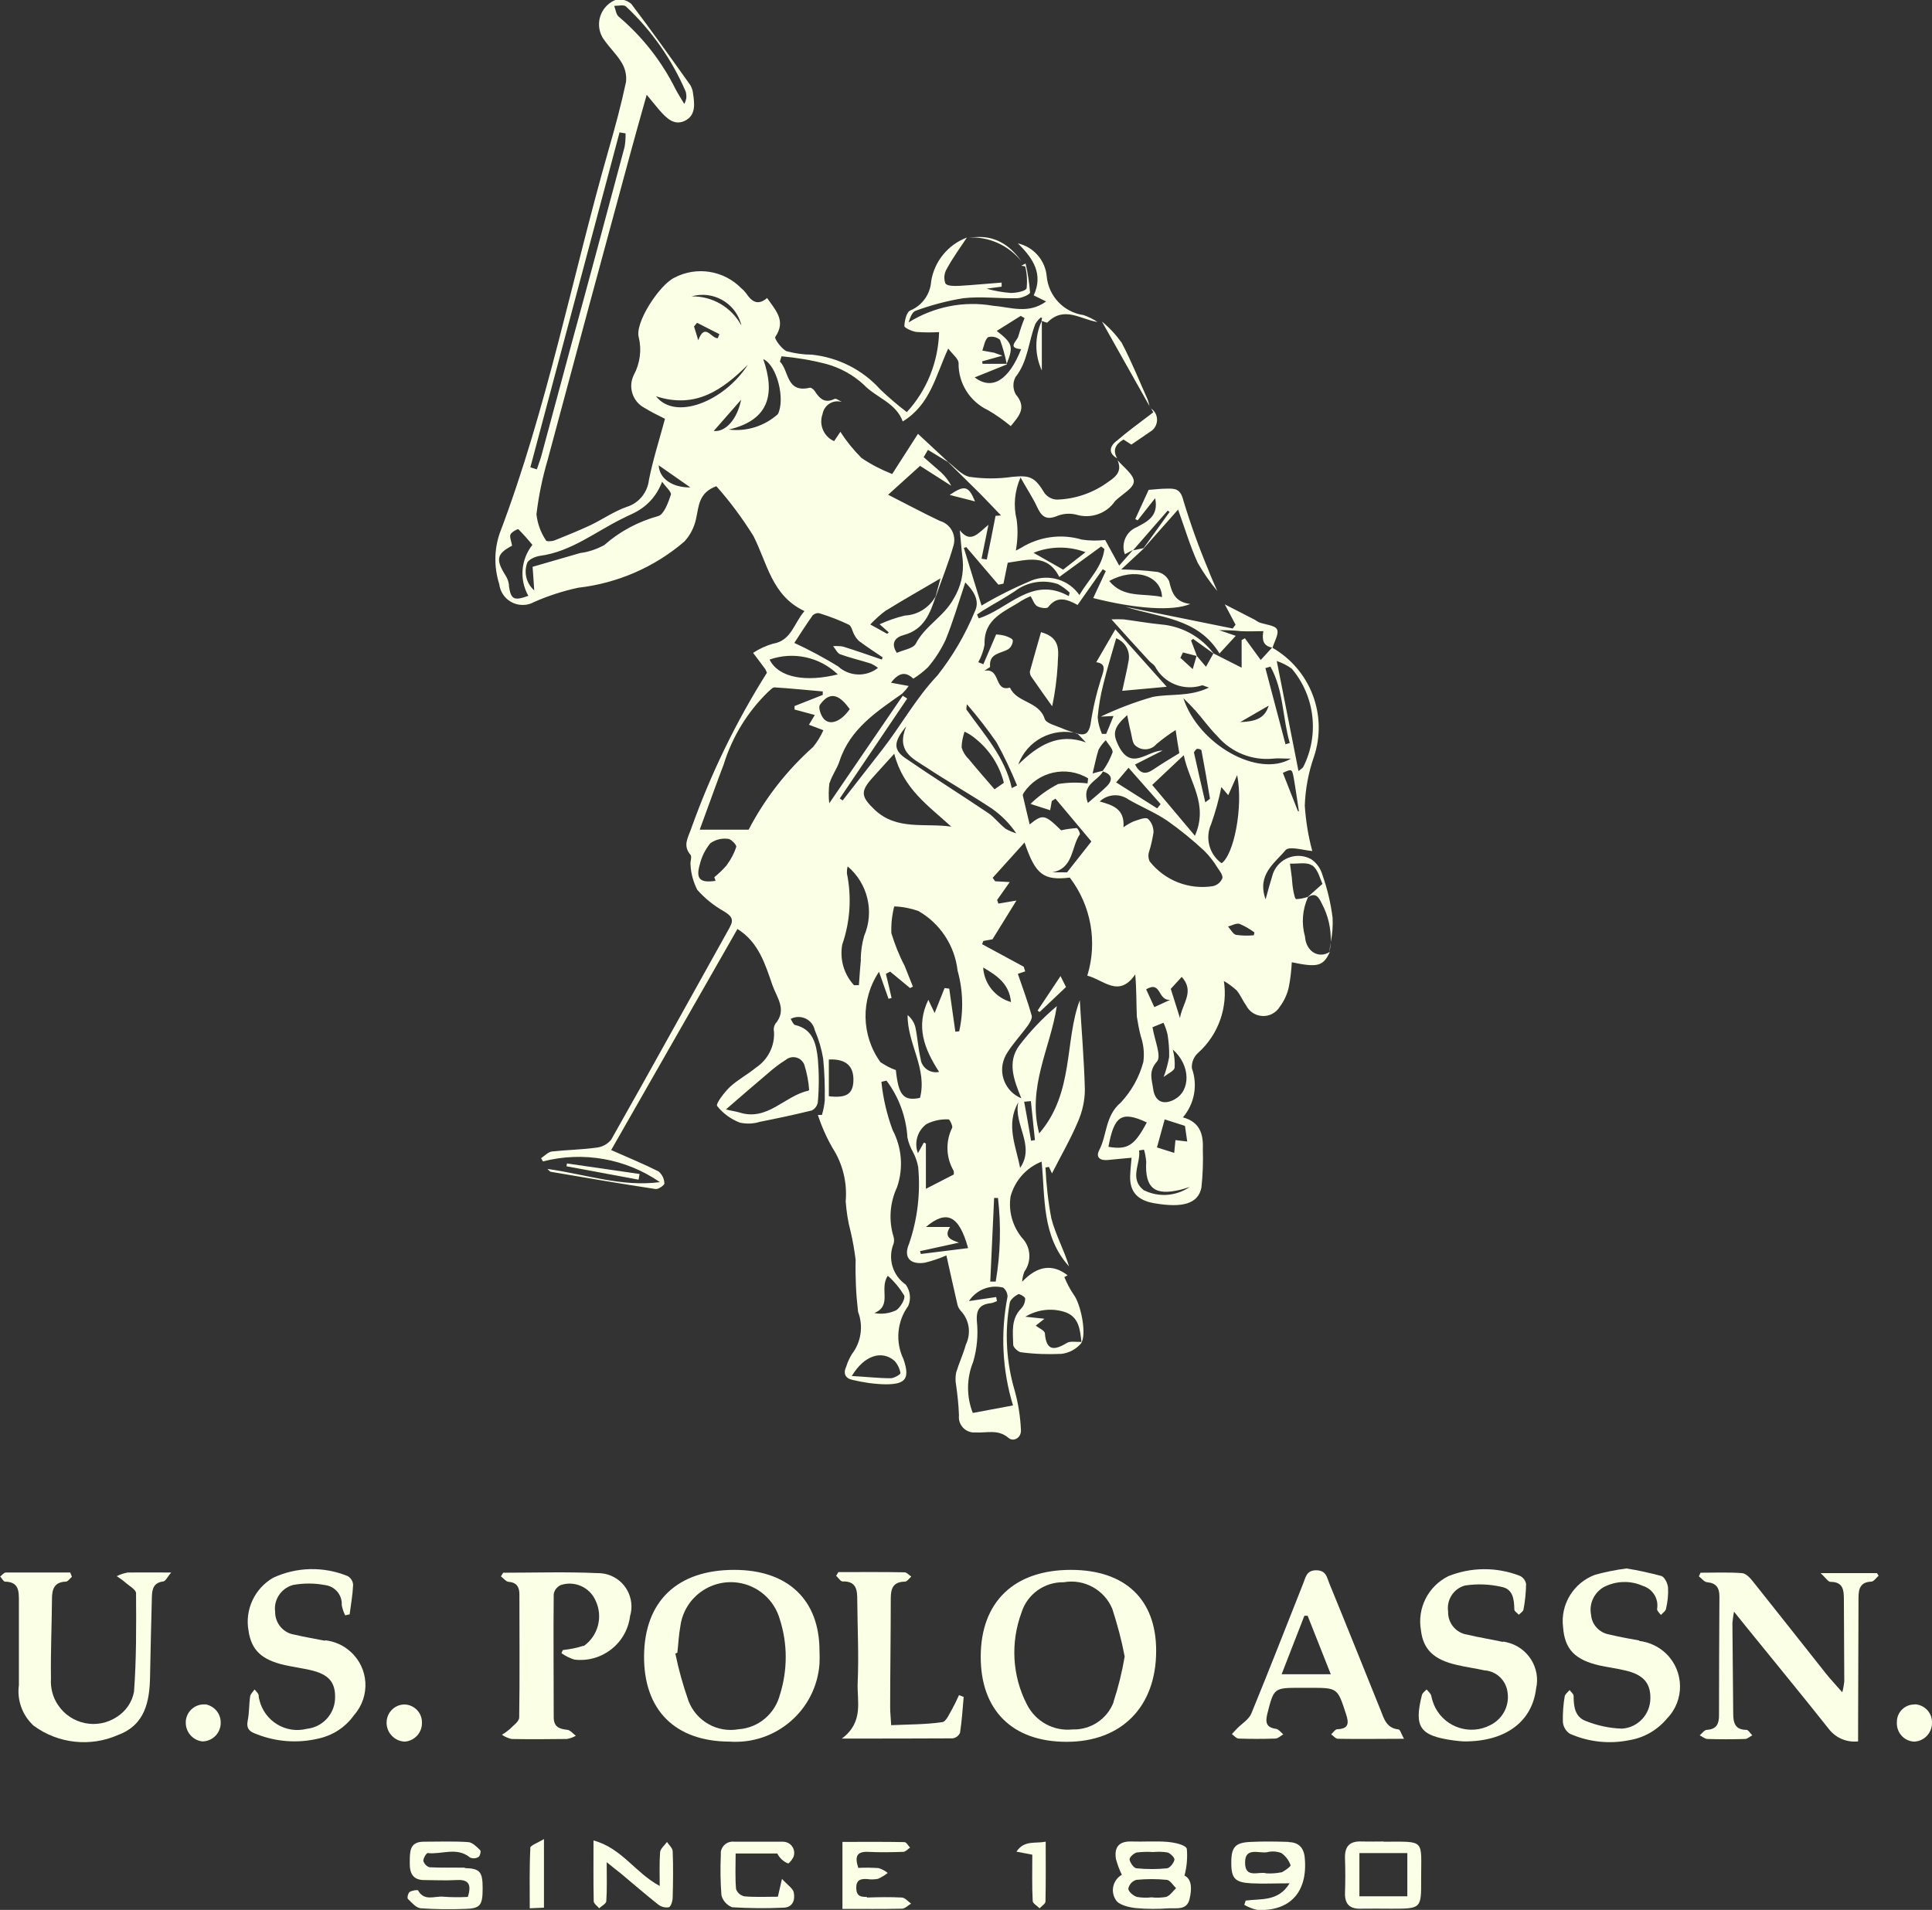 <?xml version="1.0" encoding="UTF-8"?>
<svg id="Layer_2" data-name="Layer 2" xmlns="http://www.w3.org/2000/svg" viewBox="0 0 95.15 94.08">
  <rect x="0" y="0" width="95.15" height="94.08" fill="#333333" stroke="none"/>
  <defs>
    <style>
      .cls-1 {
        fill: #faffe5;
        stroke-width: 0px;
      }
    </style>
  </defs>
  <g id="Layer_1-2" data-name="Layer 1">
    <g>
      <path id="Path_555" data-name="Path 555" class="cls-1" d="M65.47,46.9c.04-.17.06-.33.07-.5-.03.17-.05.34-.07.5h0Z"/>
      <path id="Path_556" data-name="Path 556" class="cls-1" d="M47.65,11.69v.02s0,0,0,0h0Z"/>
      <path id="Path_557" data-name="Path 557" class="cls-1" d="M60.27,48.32c.23.13.44.29.64.47.18.22.29.5.46.73.23.47.8.66,1.27.43.16-.08.3-.21.39-.36.21-.28.36-.6.44-.95.08-.41.13-.82.15-1.24,1.28.27,1.55.19,1.87-.5h-.02v.02-.02c-.52.33-1.15-.02-1.2-.77-.18-.64-.13-1.33.15-1.94.39-.26.55.05.68.32.31.58.46,1.23.44,1.89.08-.39.11-.79.09-1.19-.09-.72-.26-1.43-.5-2.11-.09-.32-.29-.6-.56-.78-.64-.35-1.45-.11-1.8.54-.06.11-.1.23-.13.35-.1.32-.19.65-.31,1.09-.44-1.22.45-1.78.98-2.42.18-.22.9.01,1.32.04-.2-.73-.32-1.48-.37-2.24.03-.82.18-1.63.45-2.4.69-2.05-.17-4.29-2.04-5.37.09-.31.33-.69.22-.91-.1-.2-.57-.23-.87-.34-.08-.04-.15-.08-.22-.13-.49-.25-.99-.51-1.48-.76l.53,1-.14.19-5.28-1.07c1.66.54,3.55.53,4.63,2.3l.8-.87-.82-.28c.36,0,.71.01,1.07.05.37.02.74,0,1.11,0-.08.44,0,.73.43.81l-.56.61-.78-1.07-.16.09v1.36l-1.38-.7c-.62-.82-1.55-1.34-2.58-1.43-.62-.06-1.23-.17-1.85-.25-.2-.01-.4-.01-.6,0,.68.76,1.26,1.4,1.85,2.04.09.1.22.17.29.27.44.84,1.42,1.23,2.32.94.05-.01.12.04.34.11-.98.47-1.91.29-2.77.46-.88.25-1.74.58-2.56.97l.63-.03-.36.88h-.21c-.11-.26-.19-.53-.21-.82.05-.55.14-1.09.28-1.63.18-.74.41-1.48.63-2.26.43.17.69.61.62,1.07-.08.48-.2.95-.32,1.52l2.19-.2-2.53-2.83-.94,1.62c.48.07.4.34.24.8-.23.73-.41,1.49-.52,2.25-.08.4-.23.6-.66.46l.02.02c-.26-.09-.53-.17-.78-.28-.3-.13-.77-.24-.84-.46-.28-.88-1.37-.78-1.71-1.54-.81.23-.43-.98-1.26-.83.2-.14.29-.17.28-.2-.06-.68.54-.64.91-.87.13-.1.21-.26.21-.42,0-.09-.23-.18-.38-.23-.15-.04-.29-.06-.44-.07l-.63,1.47-.25-.1c.15-.27.26-.57.31-.87-.05-1.3,1.01-1.62,1.82-2.16.14-.08.29-.16.45-.22.11.18.17.4.32.49s.48.13.54.05c.43-.57.91-.41,1.45-.11l1.24-1.76.15.09-.62,1.33c2.09.53,3.92.66,4.78.29-.76-.09-.91-.57-1.04-1.12-.11-.24-.33-.41-.59-.46-.59-.07-1.18-.11-1.77-.12l1.12-1.04h-.01l1.69-1.91c.33.91.59,1.8.97,2.63.28.49.6.95.96,1.38-.15-.35-.31-.69-.44-1.04-.47-1.12-.88-2.26-1.23-3.42-.14-.57-.4-.59-.81-.58-.26,0-.53.03-.9.06l-.66,1.44.12.06.86-1.09c.19.9-.41,1.16-.91,1.43-.52.21-.78.81-.58,1.33l.4-.21-.68.77-.69-1.26c-.38.04-.77.04-1.15-.02-1.01-.3-2.1-.15-3,.41-.08.05-.17.09-.25.13.09-.5.11-1.02.04-1.52-.17-.69-.1-1.42.19-2.08.32.57.6.99.81,1.44s.42.68.96.47c.31-.13.65-.16.97-.08.72.22,1.5-.05,1.92-.67.32-.32.9-.62.92-.95s-.5-.71-.8-1.06c.21.5-.01.77-.45,1.06-.73.54-1.61.85-2.52.88-.24,0-.47-.12-.62-.31-.48-.79-.7-.9-1.6-.81-.69.1-1.4.1-2.09,0-.4-.07-.74-.5-1.11-.77h.01s-1.45-1.35-1.45-1.35l-1.27,1.98c-.53-.21-1.04-.47-1.51-.79-.39-.39-.74-.82-1.04-1.29l-.31.46c-.51-.22-.76-.81-.57-1.33.07-.41.45-.69.86-.62.03,0,.07.01.1.02-.12-.05-.29-.19-.37-.15-.48.24-.74-.02-.97-.38-.05-.08-.18-.19-.25-.17-1.17.27-1.01-.83-1.47-1.29l.08-.26c.75.07,1.48.19,2.21.38.69.19,1.32.54,1.84,1.02.62.65,1.58.88,1.92,1.81,1.36-.83,1.61-2.23,2.24-3.59.23.3.5.5.51.71-.02,1,.56,1.91,1.46,2.33.39.23.76.49,1.11.78.41-.5.8-.91.25-1.56-.15-.26-.16-.58-.02-.85.62-.78.64-1.75.98-2.62.07-.12.16-.23.27-.32,0,0,.06.02.06.02,0,.05-.02.1-.03.14h0c.1.03.27.12.3.08.82-.83,1.64-.14,2.46-.02-.21-.14-.45-.26-.69-.34-.97-.14-1.72-.93-1.81-1.91-.07-.79-.65-1.45-1.42-1.62.76.74,1.26,1.52.78,2.56l.61.3c-.88.64-1.75.28-2.62.21-1.44-.25-2.91.05-4.15.82.07-.22.17-.51.34-.57.76-.28,1.55-.49,2.35-.62.87-.1,1.77.02,2.65,0,.23,0,.64-.19.64-.28-.04-.48-.11-.96-.22-1.43l-.21.11.19.03c.09.35.11.72.07,1.08-.04.14-.5.23-.78.23-.4-.03-.8-.1-1.19-.21l.74-.1v-.2c-.7.05-1.38.12-2.07.16-.24.01-.61.02-.7-.12-.09-.24-.06-.5.07-.72.29-.53.65-1.03.99-1.54-.93.35-1.6,1.17-1.76,2.15-.04.63-.43,1.19-1.02,1.44-.19.07-.29.5-.3.77,0,.09.37.26.58.29.37.03.75.03,1.13.01-.04,1.46-.6,2.87-1.59,3.94-.46-.35-.89-.72-1.31-1.12-.87-.97-2.07-1.57-3.36-1.71-.42,0-.84-.06-1.25-.17-.25-.11-.61-.62-.56-.7.55-.8.02-1.31-.4-1.92-.47.4-.77.16-1.03-.23-.07-.09-.14-.17-.23-.24-.86-.89-2.21-1.11-3.31-.53-.73.35-1.96,2.22-1.75,2.94.15.62.06,1.28-.24,1.84-.3.59-.07,1.31.5,1.62.33.2.68.38,1.03.55-.27,1.01-.59,2-.79,3.01-.07.62-.5,1.15-1.1,1.33-.62.22-1.18.61-1.78.9-.58.27-1.17.51-1.77.75-.13.05-.4.06-.42,0-.26-.39-.42-.83-.47-1.29.11-.9.29-1.79.55-2.67,1.36-5.08,2.73-10.15,4.11-15.23.24-.88.49-1.77.77-2.76.27.32.44.54.63.76.33.37.71.78,1.25.52.55-.27.48-.84.4-1.36-.01-.13-.06-.26-.12-.38-.96-1.35-1.92-2.7-2.92-4.02-.21-.18-.49-.26-.76-.2-.67.26-1,1.01-.74,1.68.04.09.08.18.14.26.27.4.64.74.89,1.16.17.28.25.62.21.95-.24,1.13-.54,2.24-.86,3.35-1.8,6.29-3.03,12.74-5.36,18.88-.28.81-.28,1.7-.02,2.51.08.64.66,1.09,1.3,1.01.14-.02.28-.06.4-.13.7-.31,1.44-.55,2.19-.71,1.93-.22,3.75-1.01,5.22-2.27.29-.31.49-.7.58-1.12.14-.62.12-1.29,1-1.61.68.76,1.28,1.58,1.82,2.44.69,1.34.9,2.95,2.52,3.71-.53.61-.64,1.46-1.56,1.61-.34.1-.67.25-.97.45.2.26.4.53.6.8.03.06.06.12.08.18-1.52,2.41-2.77,4.99-3.73,7.68-.15.44-.43.83-.03,1.29.08.1-.03.34,0,.5.02.43.14.84.33,1.22.38.43.83.79,1.33,1.07.35.22.49.38.27.78-1.95,3.49-3.87,6.98-5.84,10.46-.18.22-.44.36-.72.39-.72.1-1.46.11-2.19.19-.19.02-.36.21-.54.33l.09.16c1.98-.51,4.08-.14,5.76,1.02-1.88.25-3.66-.39-5.54-.65.08.07.12.13.16.14,1.72.29,3.44.59,5.17.85.14.02.44-.2.43-.27,0-.23-.11-.45-.29-.6-.76-.38-1.56-.71-2.33-1.05l6.22-10.89c1.04.65,1.36,1.72,1.72,2.76.22.63.74,1.22.14,1.92-.07.12-.09.26-.06.39.04.7-.3,1.37-.89,1.76-.41.34-.89.59-1.28.95-.28.27-.71.83-.63.94.29.37.68.65,1.12.82.33.07.66.06.98-.04.86-.17,1.71-.35,2.56-.56.16-.08.28-.24.3-.42.06-.7.06-1.41,0-2.12-.08-.71-.22-1.46-1.12-1.67-.09-.02-.15-.19-.22-.3.4-.21.9-.06,1.11.34.04.07.06.14.08.22.19.44.33.91.41,1.39.07.68.09,1.37.08,2.06-.02.24-.07.49-.14.72h-.2c.19.58.43,1.12.73,1.64.5.78.72,1.7.64,2.62.04.5.11.99.24,1.47.11.46.19.93.25,1.41-.02.85.02,1.71.12,2.56.27.7.15,1.5-.31,2.09-.11.19-.21.39-.27.6-.17.35-.04.59.3.66.54.13,1.08.21,1.64.22.99,0,1.2-.29.88-1.23-.41-.85-.33-1.86.23-2.63.15-.35.1-.74-.12-1.05-.65-.45-.9-1.29-.6-2.02.03-.11.03-.22,0-.33-.25-.81-.19-1.68.17-2.45.32-.93.24-1.95-.22-2.82-.28-.76-.47-1.56-.55-2.37l.25-.06c.61.81.97,1.79,1.03,2.8.05.25.15.5.28.73.12.22.2.47.25.72.12,1.28-.03,2.57-.45,3.79-.29.67.06,1.04.78.93.36-.09.72-.21,1.06-.36.18.81.35,1.58.53,2.36.02.13.08.26.17.36.43.45.53,1.11.26,1.67-.13.47-.34.92-.48,1.38-.04.21-.04.42,0,.63.07.49.12.98.14,1.48-.05.42.25.79.67.84.04,0,.09,0,.13,0,.54.04,1.12-.18,1.64.27.24.21.65,0,.61-.42-.03-.64-.13-1.27-.3-1.89-.42-1.41-.51-2.89-.25-4.34.03-.17.25-.34.42-.43.06-.03.34.14.34.21,0,.19-.07.36-.2.5-.51.52-.4,1.16-.39,1.78,0,.13.24.35.38.37.66.09,1.32.11,1.99.08.37-.04.71-.22.96-.5.32-.41,0-1.98-.36-2.43-.18-.27-.33-.56-.45-.85l.16-.09q-1.12-.87-2.24.32c.01-.17.05-.34.11-.5.37-.51.32-1.22-.12-1.67-.46-.57-.67-1.3-.56-2.03.21-.78.77-1.42,1.53-1.72.18,1.79,0,3.67,1.35,5.16-.24-.8-.66-1.55-.87-2.36-.16-.83-.25-1.67-.29-2.51l.17-.03.15.32c.43-.85.91-1.67,1.28-2.55.22-.5.34-1.05.34-1.59-.04-1.5-.17-3-.25-4.39-.76,2.01-.27,4.56-2,6.56-.6-2.29.55-4.19.87-6.27-.69.58-1.31,1.23-1.85,1.94-.61.83-.26,1.71.1,2.6-.78-.32-1.15-1.21-.83-1.98.03-.08.07-.15.11-.22.3-.49.7-.91,1.04-1.38.1-.14.23-.36.19-.5-.19-.67-.43-1.32-.68-2.05l.36-.12-.07-.23-2.05-1.11.06-.16.45-.08,1.18-1.91-.89.15-.06-.18.62-.88-.72-.04-.12-.17,1.57-1.74c.54,1.6.94,1.88,2.23,1.73,1.05,1.38,1.37,3.18.86,4.83.8.2,1.55,1.12,2.36-.06.07.76.05,1.42.08,2.08.05.32.11.64.19.95.14.41.19.85.13,1.28-.2.75-.58,1.43-1.11,2-.78.66-.67,1.59-1.06,2.34-.19.36.04.53.43.49.37-.04.73-.07,1.16-.11-.03.35-.06.63-.07.91-.02.76.36,1.19,1.19,1.33,1.39.24,2.16.03,2.32-.77.07-.63.09-1.27.07-1.91.03-.72-.14-1.32-.98-1.55.57-.67.74-1.59.44-2.42-.02-.28.09-.56.3-.75,1.01-.9,1.49-2.26,1.27-3.59ZM64.63,42.63c.29.21.39.68.5.91l-.72.64h0c-.18.06-.37.1-.57.11-.07,0-.12-.29-.15-.45-.04-.21-.05-.42-.07-.63-.03-.22-.06-.44-.09-.67.37.02.83-.09,1.08.09h0ZM57.51,25.15l.09.07-1.28,1.78-.52.11,1.71-1.96ZM57.23,29.41c-.89-.21-1.89.08-2.6-.79,1.22-.68,2.56-.3,2.6.79h0ZM48.99,17.38c-.2-.04-.4-.07-.61-.11.08-.23.12-.52.28-.66.2-.06.43-.01.59.13.14.38.25.78.33,1.18h-1.19s-.01-.08-.02-.12l1-.28c-.24-.08-.3-.11-.37-.13h0ZM49.58,17.92h0s0,0,0,0h.01s-.01,0-.01,0c.34-.85.29-1.01-.49-1.62l1.18-.74.19.11c-.12.29-.22.59-.31.9-.06.23-.57.57.14.63-.61,1.54-1.43,2.04-2.29,1.39l1.59-.64ZM30.47.82c-.13-.11-.15-.35-.22-.53.2,0,.47-.07.58.03,1.26,1.18,2.26,2.61,2.94,4.19.03.11.04.22.03.33-.02.1-.05.19-.1.28-.17-.29-.31-.5-.43-.73-.68-1.37-1.64-2.59-2.8-3.57ZM36.51,16.03c-.49-.9-1.43-1.45-2.45-1.43,1.04-.3,2.13.3,2.43,1.34,0,.03.02.06.02.09h0ZM35.43,16.46l-.08.2c-.32.02-.63-.79-.96.1l-.21-.68.15-.18,1.1.56ZM30.5,6.52l.31.05c0,.23-.01.45-.05.67-.87,3.25-1.74,6.51-2.63,9.76-.49,1.82-.98,3.64-1.47,5.46-.06.22-.15.44-.22.66l-.32-.1,4.39-16.49ZM25.07,28.83c-.02-.17-.08-.34-.17-.48-.5-.79-.44-1.07.32-1.47-.04-.23-.13-.43-.08-.55s.36-.29.39-.26c.24.24.47.5.69.77-.57.72-.65,1.71-.2,2.51-.72.26-.86.18-.96-.51ZM33.04,24.37c-.13.39-.34.97-.62,1.05-.98.27-1.89.75-2.66,1.43-.37.2-.77.34-1.18.39-.76.22-1.53.44-2.35.68.03.43.06.79.08,1.16-.38-.33-.52-.86-.35-1.34.06-.18.41-.33.64-.36,1.54-.21,2.73-1.19,4.06-1.84.16-.08.32-.16.48-.23q1.05-.49,1.47-1.58c.18.26.47.5.43.64h0ZM32.44,22.92l1.56,1.09c-.91.01-1.53-.45-1.56-1.09h0ZM32.31,19.52c1.98.64,3.29-.34,4.52-1.55-1.16,1.8-3.57,2.77-4.52,1.55h0ZM35.15,21.23l1.35-1.54c-.2.99-.78,1.6-1.35,1.54h0ZM38.31,20.4c-.66.59-1.54.87-2.42.76,2.01-.47,2.29-1.76,1.7-3.47.68.3,1.09,1.98.72,2.71h0ZM52.53,64.66c.6.26.66.81.73,1.44-.3.01-.55-.05-.71.05-.6.36-1.02.43-1.09-.47-.01-.14-.3-.26-.45-.38l.43-.34-.94-.1c.61-.37,1.36-.45,2.03-.2h0ZM50.77,54.24l.2,1.92-.19.03c-.11-.64-.22-1.28-.34-1.92l.32-.03ZM50.15,54.3c-.24,1.09.85,2.13.09,3.23-.2-1.07-.72-2.13-.09-3.23h0ZM60.16,42.52c-.61-.44-.82-1.25-.51-1.93.21-.6.38-1.2.5-1.82l.34.4.44-.99c.31,1.58-.17,3.96-.78,4.35h0ZM56.74,38.67l1.56-1.47c.28,1.36,1.23,2.4.55,3.97l-2.11-2.51ZM57.16,39.61l-.17.21-2.02-1.28.61-.72,1.58,1.79ZM58.8,37.06s.09-.15.15-.17.21.03.22.07c.15.79.29,1.59.42,2.38,0,.01-.03.03-.23.18-.2-.88-.39-1.67-.56-2.46h0ZM61.75,46.07c-.29.03-.59.02-.88-.02-.15-.04-.26-.27-.39-.41.19-.05.41-.18.57-.13.26.11.5.25.73.42l-.03.15ZM63.92,39.95l-.74-1.88c.43-.2.45-.2.53.22.1.55.17,1.11.26,1.67h-.05ZM63.62,32.94c1.14,1.35,1.36,3.25.57,4.83-.04.07-.12.11-.24.21-.36-1.82-.7-3.54-1.07-5.42.26.09.51.21.74.38h0ZM62.57,32.84c.65,1.16.59,2.52.95,3.76l-.21.06-.99-3.75.24-.07ZM62.48,34.76c-.2.7-.78.78-1.4.81l1.4-.81ZM58.14,32.39l.12-.25.67.17-.19.65-.61-.56ZM59.39,32.84l-.44-.52h0l-.29-.77.1-.08,1,.72-.37.66ZM58.84,34.96c.38.43.72.91,1.12,1.31.68.79,1.7,1.2,2.73,1.1.25-.03.5,0,.89,0-1.62.96-4.56-.7-5.3-2.98.19.19.38.37.55.57h0ZM55.51,35.21c.07.32.11.58.18.84.06.23.07.54.22.67.3.27.76.25,1.03-.05,0-.01.02-.02.03-.03.3-.25.6-.47.93-.68.06.42.11.73.18,1.14-.36.22-.83.5-1.29.81-.38.26-.65.2-.89-.25l1.36-.69c-.76,0-1.55,1.04-2.18-.25-.29-.59-.25-.88.44-1.5h0ZM54.11,36.92c.09-.17.21-.32.35-.46.12.21.37.44.33.61-.12.32-.28.63-.48.9-.14.03-.28.07-.5.13.11-.45.18-.83.3-1.19h0ZM52.63,29.36c-1.81-1.01-2.97.65-4.43,1.1l-.08-.19c.13-.08.25-.18.38-.25.49-.3.99-.57,1.47-.89.61-.47,1.41-.6,2.13-.36.21.11.41.26.58.42l-.04.16ZM53.46,27.2l-1.1.86-1.46-.83c.82-.33,1.73-.34,2.56-.03ZM49.63,27.72c.97-.14,1.95-.47,2.54.7l2.06-1.5.16.12c-.1.89-.77,1.49-1.23,2.27-.52-.75-1.49-1.05-2.35-.72-.85.36-1.68.77-2.47,1.24l-.87-2.84.12-.04,1.58,1.85.25-.05.21-1.03ZM45.3,22.94l1.55.99c-.13-.25-.3-.47-.5-.66l-.86-.75.21-.36.99.6c.52.52,1.05,1.03,1.57,1.55.35.35.69.72,1.04,1.08l-.27.02c-.14.72-.28,1.44-.43,2.15l-.26-.04.34-1.67c-.52.43-.88.94-1.41.27.05.48.08.96.14,1.43.07.68-.09,1.37-.45,1.95-.47.87-1.4,1.32-1.86,2.21-.13.24-.61.3-.93.45-.32-.48-.08-.77.34-.88,1.01-.27,1.3-1.08,1.58-1.92v.02c.29-.83.63-1.66.87-2.51.15-.52-.15-1.06-.67-1.21-.83-.39-1.64-.83-2.55-1.29l1.56-1.41ZM43.66,30.06c.85-.53,1.73-1.02,2.66-1.57l-.24.88c-.31.56-.88.92-1.51.95-.43.1-.85.25-1.25.43l.45.4c-.05.05-.07.07-.08.07-.28-.15-.55-.31-.83-.46.25-.26.51-.5.8-.71h0ZM40.05,30.29c.1-.08.22-.11.34-.07.48.15.95.33,1.41.55.14.07.18.33.27.49.06.12.14.23.24.32.38.28.77.54,1.16.8l-.04.11c-.64-.22-1.27-.44-1.91-.64-.16-.03-.33-.03-.49-.02.12.14.21.35.35.4.5.18,1.02.3,1.52.46.12.06.23.12.34.21-.58.46-1.42.43-1.97-.08-.69-.42-1.41-.81-2.15-1.15.25-.38.57-.89.92-1.38h0ZM41.26,33.22c-1.53.38-2.9.19-3.36-.73,1.17-.41,2.46-.13,3.35.72h0ZM35.8,42.61c-.19.22-.4.42-.62.6l.06.18c-.76.11-.98-.09-.78-.79.09-.39.27-.75.52-1.06.25-.18.56-.26.87-.22.15,0,.43.3.41.39-.1.32-.26.62-.46.89ZM39.61,52.44c.13.41.21.83.24,1.25,0,.01-.03.03-.05.04-1.16.25-2,1.51-3.38,1.07-.16-.05-.34-.07-.67-.15.77-.67,1.41-1.22,2.06-1.77.28-.25.58-.48.9-.68.25-.2.61-.16.81.09.04.05.07.1.09.15h0ZM40.04,36.8c-1.29,1.15-2.37,2.53-3.17,4.07h-2.41c.23-.62.48-1.32.74-2.03.14-.39.29-.78.44-1.18.42-1.36,1.17-2.59,2.19-3.58.1-.08.22-.23.32-.22.79.05,1.58.13,2.37.2v.17s-1.39.55-1.39.55v.17s1,.27,1,.27l-.29.48.71.27c-.13.3-.3.57-.5.82h0ZM40.59,35.43c-.16-.16-.3-.58-.21-.71.54-.77,1.03-.4,1.47.21-.41.59-.94.82-1.26.5h0ZM40.86,38.57c.11-.38.37-.71.49-1.09.52-1.58,1.82-2.42,3.08-3.31.12-.12.23-.24.32-.38l-.87-.16c.4-.52.73-.55,1.1-.2.26-.16.5-.35.72-.56.35-.41.64-.86.87-1.35.36-.88.63-1.81.97-2.83.52.52.7.99.46,1.45-.46,1.12-1.08,2.18-1.83,3.13-1.08,1.14-1.81,2.5-2.76,3.71-.64.81-1.27,1.64-1.91,2.45l-.14-.1,3.32-4.92-.22-.14-3.62,5.3c-.04-.34-.03-.68.01-1.02h0ZM47.5,36.04c.2.09.39.21.56.36.68.55,1.17,1.31,1.38,2.16l-.46.32c-.44-.51-.87-1-1.28-1.5-.16-.15-.28-.35-.34-.56,0-.26.06-.52.14-.77h0ZM44.04,37.12c.44,1.74,1.7,2.58,2.81,3.6-1.29-.19-2.68.2-3.77-.83-.68-.65-.72-.9-.1-1.59.31-.34.61-.68,1.07-1.18ZM40.82,54v-1.81c.83-.04,1.23.31,1.21,1.04-.02.66-.34.87-1.21.77h0ZM42.4,47.24c-.04.43-.07.86-.1,1.29h-.24c-.5-.54-.71-1.28-.58-2,.39-1.13.47-2.34.23-3.51,0-.11,0-.23.04-.34.99.84,1.32,2.23.81,3.42-.11.37-.16.76-.17,1.15h0ZM44.34,67.65c.01.05-.31.24-.47.24-.6,0-1.2-.07-1.92-.11.62-1.03,1.48-1.28,2.1-.75.16.17.26.39.3.62h0ZM43.72,62.84c.32.28.59.61.81.97.07.16-.18.59-.39.73-.34.16-.71.21-1.08.14.9-.38.23-1.19.66-1.83h0ZM44.12,52.71c-.27-.09-.52-.23-.76-.39-.95-1.32-.98-3.09-.07-4.45l.47,1.33.15-.04c-.09-.4-.18-.79-.28-1.19l.21-.11.98.81.14-.07c-.14-.34-.27-.69-.41-1.03-.27-.51-.48-1.05-.65-1.6-.02-.44.03-.89.14-1.32.4.01.8.09,1.18.22,1.08.61,1.8,1.71,1.94,2.94.27.97.3,2,.08,2.99l-.19.02-.3-2.12-.23-.03-.49,1.23-.31-.65c-.63,1.3-.21,2.41.53,3.55-.41.09-.81-.17-.9-.57,0-.02,0-.04-.01-.07-.12-.51-.15-1.05-.26-1.57-.06-.23-.2-.44-.38-.59-.02,1.41.98,2.63.61,4.08-.82.17-1.06-.13-1.19-1.37h0ZM45.21,56.81c-.2-.52-.03-1.11.42-1.44.34-.17.71-.25,1.09-.23.05,0,.22.34.17.42-.33.67-.3,1.46.07,2.1.04.11,0,.26,0,.2l-1.36.7v-2.23l-.1-.05-.29.52ZM45.35,61.76l-.04-.13,1.92-.42c-.38-.13-.77-.26-.44-.77h-1.19c1.03-.87,1.63-.57,2.08,1.04l-2.33.29ZM49.79,49.36c-.77-.22-1.32-.9-1.37-1.7.7.4,1.29.82,1.37,1.7h0ZM49.04,63.13h-.27s.19-4.12.19-4.12h.19c.16,1.37.12,2.76-.11,4.11h0ZM49.38,63.41c.15.1.24.28.24.46-.35,1.78-.26,3.62.27,5.36l-1.98.37c-.32-.81-.31-1.72.02-2.52.19-.65.25-1.33.18-2.01-.04-.59.17-.83.72-.88.09-.02.18-.06.27-.1l-.04-.2-1.34.2c.36-.55,1.02-.82,1.66-.67h0ZM49.51,40.81c-.3-.23-.53-.55-.84-.76-1.35-.91-2.74-1.78-4.09-2.71-.59-.41-.58-.8.05-1.56-.51,1.23.32,1.58.96,2,1.07.71,2.19,1.34,3.26,2.05.47.33.88.74,1.2,1.22-.19-.06-.38-.14-.55-.24h0ZM49.83,38.82c-.34-1.53-1.36-2.64-2.22-3.85-.04-.06,0-.17.01-.28.52.6,1.01,1.23,1.46,1.88.38.69.71,1.39,1.01,2.12l-.26.13ZM53.07,36.14l.41.43c-1.34-.48-2.34.12-3.33,1.09.43-1.19,1.7-1.85,2.92-1.53h0ZM52.55,42.97h-.73c1.06-.19.93-1.25,1.36-1.87.03-.05-.1-.31-.16-.31-.25.02-.51.05-.76.11-.81-.79-.9-.81-1.55-.29-.12-.49-.23-.97-.34-1.44,0-.03.03-.08.05-.12.7-1.04,2.09-1.36,3.17-.71l-.03.25c-.48-.06-.97-.05-1.45.03-.5.26-.96.59-1.36.98l.97.31c.03-.18.06-.31.08-.45l.18-.12,1.77,2.11-1.19,1.51ZM53.58,39.56c-.35-.93.49-1.08.74-1.56.43.14.51.4.2.72-.28.28-.6.53-.94.83h0ZM54.59,56.49c.28-1.51.63-1.79,1.89-1.2-.61,1.15-.95,1.36-1.89,1.2h0ZM56.45,48.73c.76-.44.55.57,1.18.52l-.78.36-.4-.87ZM56.36,58.65c-.78-.58-.17-1.32-.26-1.98l.24-.04c.06.19.09.39.11.59-.07,1.31.41,1.7,1.71,1.38.12-.03.24-.07.43-.13-.66.45-1.51.52-2.23.17h0ZM58.36,55.47l.11.76-.58-.07-.06.63-.85-.27.38-1.38,1,.32ZM57.86,54.15c-.57.31-.99.11-1.07-.53-.06-.45-.24-.84.19-1.33.23-.26-.11-1.03-.22-1.69l.54-.22c.09.18.15.37.2.57.06.37.09.75.08,1.12-.06.33-.15.66-.27.98.23-.18.5-.29.54-.45.02-.3-.01-.61-.09-.9.89.78.88,2.03.09,2.45h0ZM58.12,50.17l-.46-1.46.54-.59c.66.73.01,1.32-.09,2.05h0ZM56.62,42.43c-.07-.15-.08-.32-.03-.47.1-.31.17-.64.22-.96,0-.25-.09-.5-.28-.67-.15-.09-.47.06-.7.13-.18.08-.35.18-.5.29.07-.9-.52-1.09-1.17-1.27.39-.37.99-.41,1.43-.09.63.36,1.31.64,1.9,1.04.64.45,1.25.95,1.82,1.48.25.25.47.53.65.83.11.16.28.38.24.52-.08.2-.25.34-.46.39-1.19.19-2.38-.28-3.12-1.22Z"/>
      <path id="Path_558" data-name="Path 558" class="cls-1" d="M56.94,81.31c0-2.53-1.53-3.98-4.2-3.98-2.79,0-4.43,1.57-4.44,4.26-.01,2.65,1.55,4.21,4.23,4.21,2.71,0,4.41-1.73,4.41-4.48ZM54.85,83.83c-.31.84-1.13,1.39-2.03,1.36-.94.1-1.83-.4-2.25-1.24-.72-1.4-.81-3.04-.26-4.52.28-.9,1.13-1.51,2.08-1.49,1-.18,2,.37,2.39,1.31.25.77.46,1.55.61,2.35-.13.76-.31,1.5-.55,2.23h0Z"/>
      <path id="Path_559" data-name="Path 559" class="cls-1" d="M36.16,77.33c-2.8,0-4.42,1.54-4.44,4.24-.02,2.66,1.52,4.21,4.21,4.22,2.29.16,4.27-1.56,4.43-3.84.01-.21.01-.42,0-.63,0-2.51-1.55-3.99-4.2-3.99ZM38.42,83.44c-.23.96-1.05,1.67-2.04,1.74-1.05.19-2.09-.4-2.47-1.39-.27-.77-.49-1.55-.65-2.34l.1-.04c.05-.44.07-.89.15-1.32.19-1.37,1.46-2.32,2.83-2.13.99.14,1.8.85,2.07,1.82.38,1.19.38,2.47.01,3.67h0Z"/>
      <path id="Path_560" data-name="Path 560" class="cls-1" d="M89.67,77.5c.25.22.36.42.48.42.62,0,.66.4.66.85,0,1.35.02,2.71.02,4.06-.02.18-.05.36-.1.53-.32-.37-.58-.64-.81-.93-1.2-1.51-2.39-3.03-3.59-4.53-.14-.18-.35-.4-.54-.41-.68-.05-1.36-.02-2.04-.02l-.08.18c.14.1.26.28.41.29.45.04.6.28.6.7-.01,1.95-.02,3.9-.02,5.85,0,.4-.1.69-.59.72-.13,0-.24.17-.36.27.12.06.25.17.37.18.62.02,1.24.02,1.86,0,.12,0,.24-.12.36-.18-.1-.09-.19-.27-.29-.27-.56,0-.65-.35-.65-.8-.01-1.49-.03-2.97-.04-4.46.02-.19.04-.37.08-.56.23.29.38.47.53.66,1.38,1.71,2.78,3.4,4.14,5.12.34.44.88.67,1.44.61v-.67c0-2.13.02-4.26.02-6.39,0-.45.08-.79.63-.81.12,0,.24-.19.36-.29l-.08-.13h-2.76Z"/>
      <path id="Path_561" data-name="Path 561" class="cls-1" d="M6.25,77.47c-.17.03-.34.09-.5.17.14.1.29.19.42.31.19.17.53.35.53.53.01,1.62.02,3.24-.1,4.85-.09.51-.4.96-.84,1.24-.96.64-2.26.38-2.9-.58-.26-.38-.38-.84-.35-1.31-.02-1.31.04-2.62.05-3.92,0-.48.11-.83.68-.85.1,0,.2-.15.3-.24l-.08-.21c-1.06,0-2.12,0-3.17,0-.1,0-.19.13-.28.2.08.08.16.25.24.25.7.01.68.5.68.98,0,1.37,0,2.75,0,4.12-.1.74.17,1.48.72,1.99,1.2.89,2.8,1.07,4.17.46,1.32-.49,1.55-1.64,1.57-2.88.02-1.31.06-2.62.09-3.92.01-.38.08-.7.56-.76.11-.01.2-.21.39-.44-.85,0-1.51-.01-2.17,0Z"/>
      <path id="Path_562" data-name="Path 562" class="cls-1" d="M28.73,81.07c-.33.11-.67.17-1.01.21l-.07.15c.19.14.41.25.64.32,1.35.16,2.57-.79,2.74-2.14.26-.87-.23-1.79-1.1-2.05-.16-.05-.33-.07-.5-.07-1.55-.07-3.1-.02-4.65-.02l-.11.18c.13.1.25.26.38.27.41.03.53.27.53.62,0,2.02.02,4.04-.01,6.06,0,.2-.3.4-.47.58-.12.1-.24.19-.38.27.14.1.3.17.47.21.91.02,1.82.01,2.73,0,.16-.03.31-.08.44-.16-.14-.1-.27-.27-.41-.29-.41-.04-.68-.15-.68-.62,0-2.02-.02-4.04,0-6.06.03-.2.16-.36.34-.45.68-.23,1.43.1,1.72.76.38.79.13,1.74-.58,2.24Z"/>
      <path id="Path_563" data-name="Path 563" class="cls-1" d="M69.15,85.66c-.13-.23-.19-.46-.27-.47-.6-.06-.72-.53-.89-.96-.84-2.08-1.67-4.16-2.52-6.23-.12-.29-.15-.64-.63-.65-.52-.01-.54.38-.67.68-.84,2.12-1.67,4.25-2.54,6.37-.12.3-.48.51-.72.76-.08.08-.16.17-.24.26.11.08.21.21.33.22.6.02,1.2.02,1.8,0,.14,0,.27-.13.4-.21-.12-.1-.23-.25-.36-.27-.51-.07-.52-.35-.42-.76.32-1.26.32-1.26,1.63-1.26h.47c1.36,0,1.35,0,1.77,1.29.15.45.14.73-.43.75-.1,0-.2.16-.3.25.11.08.22.22.33.22,1.04.02,2.08,0,3.26,0ZM63.12,82.47l1.12-2.88h.16s1.14,2.88,1.14,2.88h-2.42Z"/>
      <path id="Path_564" data-name="Path 564" class="cls-1" d="M80.74,80.81c-.5-.09-1-.18-1.5-.3-.48-.09-.84-.48-.88-.96-.11-.54.14-1.09.62-1.37.6-.31,1.31-.34,1.93-.06.49.15.79.64.7,1.14,0,.1.12.2.19.29.09-.1.23-.19.25-.3.08-.34.12-.7.1-1.05-.02-.21-.17-.52-.33-.57-.57-.15-1.14-.28-1.72-.37-.52.07-1.03.17-1.54.31-1.06.39-1.72,1.46-1.58,2.58.08,1.08.57,1.61,1.8,1.89.41.09.83.14,1.24.24.9.2,1.27.62,1.26,1.37,0,.8-.62,1.46-1.41,1.5-.61-.02-1.21-.15-1.78-.38-.53-.2-.59-.72-.59-1.23,0-.1-.13-.19-.2-.29-.08.1-.22.2-.24.31-.07.41-.1.84-.09,1.26.02.23.14.45.34.58.92.41,1.94.52,2.93.32.73-.12,1.39-.5,1.86-1.07.87-.89.85-2.32-.04-3.19-.36-.35-.83-.57-1.33-.63Z"/>
      <path id="Path_565" data-name="Path 565" class="cls-1" d="M74.02,80.88c-.59-.13-1.18-.22-1.76-.36-.55-.08-.96-.57-.94-1.13-.09-.58.27-1.14.83-1.29.6-.09,1.21-.07,1.81.07.56.11.61.62.62,1.11,0,.09.14.17.22.26.08-.08.21-.16.23-.25.08-.41.12-.83.13-1.26-.03-.18-.15-.34-.32-.41-1.13-.44-2.39-.43-3.51.02-.99.49-1.54,1.57-1.35,2.66.11.94.62,1.45,1.76,1.71.45.11.92.17,1.37.27.6.04,1.08.51,1.14,1.11.09.66-.26,1.3-.86,1.59-.98.51-2.19.12-2.7-.86-.09-.18-.16-.38-.2-.58-.02-.12-.15-.22-.23-.32-.08.08-.2.17-.23.27-.4,1.59-.11,2.01,1.55,2.24.22.03.44.05.53.05,2.05.01,3.34-.98,3.54-2.59.24-1.03-.41-2.05-1.43-2.29-.07-.02-.14-.03-.2-.04Z"/>
      <path id="Path_566" data-name="Path 566" class="cls-1" d="M16,80.82c-.5-.1-1-.18-1.5-.3-.55-.08-.96-.57-.95-1.13-.08-.6.31-1.17.9-1.32.52-.09,1.05-.09,1.56.01.49.06.85.49.82.98.03.18.09.35.17.51l.22-.05c.06-.48.15-.96.17-1.44,0-.18-.11-.35-.26-.44-1.19-.49-2.52-.46-3.68.08-.91.53-1.4,1.57-1.21,2.61.14.95.64,1.43,1.78,1.69.41.09.83.15,1.24.24.94.21,1.28.61,1.24,1.44-.04.76-.63,1.38-1.39,1.46-1.03.26-2.07-.37-2.33-1.4-.02-.08-.04-.16-.04-.25-.02-.11-.13-.19-.2-.29-.08.11-.2.22-.22.34-.06.39-.04.8-.12,1.19-.08.41.09.55.43.67.96.38,2,.46,3.01.23.73-.15,1.37-.56,1.8-1.17.81-.92.73-2.32-.19-3.13-.34-.31-.78-.5-1.23-.55Z"/>
      <path id="Path_567" data-name="Path 567" class="cls-1" d="M46.93,84.12c-.16.26-.32.68-.52.71-.82.12-1.65.11-2.52.15-.02-.38-.05-.62-.05-.86,0-1.79.03-3.59.03-5.38,0-.5.12-.82.69-.83.11,0,.22-.16.32-.25-.11-.07-.22-.21-.34-.21-1.08-.02-2.17-.01-3.25-.01l-.11.18c.11.1.21.28.32.28.69-.02.72.44.72.93.01,1.35.08,2.71.02,4.05-.04.91.32,1.94-.78,2.76,1.96,0,3.7,0,5.45-.01.16-.02.3-.12.37-.27.09-.58.13-1.18.18-1.77l-.23-.09c-.1.21-.19.42-.3.61Z"/>
      <path id="Path_568" data-name="Path 568" class="cls-1" d="M58.33,92.41c.12-.44.16-.89.12-1.34-.06-.2-.61-.31-.94-.34-.59-.05-1.19,0-1.79-.02-.63-.02-.85.3-.76.86.07.27.17.53.29.78-.42.24-.57.78-.32,1.2,0,.01.01.02.02.03.13.25.63.37.98.41.55.05,1.1.05,1.66.01.38-.01.86.09.99-.44.12-.49.13-.98-.24-1.17ZM55.99,91.25c.26-.03.53-.04.79-.02.24-.02.48-.02.72.02.14.04.36.26.34.36-.03.16-.22.4-.36.42-.5.05-1.01.05-1.51,0-.13-.01-.31-.27-.34-.43-.01-.11.21-.32.36-.35h0ZM57.43,93.44c-.24.04-.48.05-.72.02-.24.03-.48.02-.72-.02-.18-.06-.42-.26-.42-.41.04-.2.19-.37.39-.43.5-.05,1.01-.05,1.51,0,.16.02.3.26.45.41-.16.15-.3.37-.49.43h0Z"/>
      <path id="Path_569" data-name="Path 569" class="cls-1" d="M22.89,92c-.58-.01-1.15.01-1.73-.02-.15-.04-.26-.16-.31-.31-.01-.13.15-.39.21-.39.69.08,1.44-.32,2.09.22.14.06.29.05.42-.03.07-.04.13-.29.08-.33-.17-.17-.39-.39-.59-.4-.73-.05-1.46-.02-2.19-.02s-.68.53-.69,1.03c-.01.52.15.87.74.86.51,0,1.02.03,1.53,0,.56-.04.81.14.59.83-.4.02-.8.02-1.2-.01-.42-.05-.94.25-1.25-.31-.02-.04-.31,0-.42.08-.07.05-.13.29-.08.34.19.18.4.44.63.46.73.05,1.46.06,2.19.03.74-.02.86-.17.86-1.01,0-.82-.13-.98-.87-1Z"/>
      <path id="Path_570" data-name="Path 570" class="cls-1" d="M68.14,90.71c-.35,0-.71.01-1.06,0-.58-.03-.86.21-.84.82.02.57.02,1.15,0,1.73-.01.54.24.77.76.76s1.02,0,1.53,0c1.46,0,1.47,0,1.46-1.45,0-2,.23-1.85-1.85-1.85ZM69.31,93.41h-2.36v-2.13h2.36v2.13Z"/>
      <path id="Path_571" data-name="Path 571" class="cls-1" d="M63.47,90.73c-.62-.02-1.24-.03-1.86,0-.78.03-.97.25-.97,1.03s.19.97.99,1.01c.59.03,1.18,0,1.88,0-.55.91-1.41.75-2.16.85l-.07.21c.2.12.42.2.64.25,1.62.08,2.49-.89,2.34-2.55-.04-.5-.29-.78-.79-.79ZM63.09,92.23c-.24.05-.48.06-.72.05-.35-.12-1.06.29-1.05-.54,0-.76.67-.44,1.07-.5.24-.06.49-.05.72.04.21.15.37.36.45.6.02.05-.29.29-.47.36h0Z"/>
      <path id="Path_572" data-name="Path 572" class="cls-1" d="M32.85,90.73c-.12.17-.32.33-.34.5-.04.54-.02,1.08-.02,1.67-1.2-.64-1.87-1.87-3.26-2.24,0,1.09-.01,2.04.01,2.99,0,.12.18.24.27.35.12-.12.34-.22.35-.35.04-.57.02-1.15.02-1.92.32.26.5.4.69.55.61.51,1.22,1.04,1.84,1.53.15.12.34.17.53.14.11-.04.19-.32.19-.49.02-.76.03-1.51,0-2.26,0-.17-.19-.32-.29-.48Z"/>
      <path id="Path_573" data-name="Path 573" class="cls-1" d="M38.51,92.56c-.1.44-.14.62-.2.87-.6,0-1.13.03-1.66-.02-.19-.05-.34-.18-.4-.36-.05-.57-.02-1.14-.02-1.75h2.05c.11.22.3.4.53.49.04.02.27-.25.29-.39.07-.29-.1-.58-.39-.66-.05-.01-.1-.02-.16-.02-.02,0-.04,0-.07,0-.77,0-1.55,0-2.32,0-.32-.04-.61.18-.66.5,0,.05,0,.1,0,.15-.03.66-.02,1.33.03,1.99.07.27.27.49.53.59.84.05,1.68.06,2.52.02.47-.01.59-.39.51-.76-.05-.2-.31-.36-.58-.66Z"/>
      <path id="Path_574" data-name="Path 574" class="cls-1" d="M42.69,93.44c-.3,0-.5-.03-.52-.42-.01-.42.21-.48.54-.46.18.03.35.02.53-.01.17-.08.33-.17.48-.29-.13-.11-.29-.19-.45-.24-.33-.02-.67-.03-1-.01-.19-.58-.06-.81.48-.79.57.03,1.15.02,1.73,0,.12,0,.23-.14.34-.21-.09-.09-.18-.27-.28-.27-1.01-.02-2.02-.01-3.05-.01v3.3c1.03,0,1.98.01,2.93-.01.15,0,.3-.16.45-.25-.15-.11-.3-.29-.45-.3-.57-.03-1.15-.02-1.72,0Z"/>
      <path id="Path_575" data-name="Path 575" class="cls-1" d="M20.78,84.87c.02-.48-.36-.89-.85-.91,0,0,0,0,0,0-.5,0-.9.41-.89.91,0,.01,0,.02,0,.03.02.48.41.87.89.89.48-.03.86-.44.85-.92Z"/>
      <path id="Path_576" data-name="Path 576" class="cls-1" d="M10.11,83.96c-.49-.04-.92.33-.96.82,0,.01,0,.03,0,.04-.02.48.33.9.81.96.51,0,.92-.42.91-.93,0-.45-.32-.82-.76-.9h0Z"/>
      <path id="Path_577" data-name="Path 577" class="cls-1" d="M56.53,19.7c-.42-.94-.81-1.91-1.29-2.82-.28-.39-.6-.74-.97-1.04l2.34,4.16c-.02-.1-.05-.2-.08-.3Z"/>
      <path id="Path_578" data-name="Path 578" class="cls-1" d="M56.61,19.99s.04.09.07.13l-.07-.13Z"/>
      <path id="Path_579" data-name="Path 579" class="cls-1" d="M54.97,21.73c-.32.27-.4.59.05.85-.24-.42-.07-.7.31-.93l.39.25.92-.63c.32-.18.44-.59.26-.92-.05-.09-.13-.17-.21-.23h0l.11.19c-.72.55-1.29.96-1.82,1.42Z"/>
      <path id="Path_580" data-name="Path 580" class="cls-1" d="M94.3,83.96c-.47-.01-.87.36-.88.84,0,.01,0,.02,0,.03-.03.5.34.93.84.96.01,0,.02,0,.03,0,.48-.03.86-.43.86-.92.02-.49-.36-.89-.84-.92Z"/>
      <path id="Path_581" data-name="Path 581" class="cls-1" d="M26.12,91.02c-.05.97-.03,1.94-.03,2.98l.7-.03v-3.38c-.31.19-.67.31-.68.44Z"/>
      <path id="Path_582" data-name="Path 582" class="cls-1" d="M50.06,91.21l.78.15c0,.79-.02,1.54.02,2.28,0,.12.22.24.34.36.1-.11.29-.22.29-.34.02-.96.01-1.93.01-2.94-.54.1-1.06-.08-1.44.49Z"/>
      <path id="Path_583" data-name="Path 583" class="cls-1" d="M27.92,57.32l-.02.13,3.55.66.05-.28-3.58-.52Z"/>
      <path id="Path_584" data-name="Path 584" class="cls-1" d="M51.2,49.85l1.3-1.23-.27-.54-1.13,1.7.1.07Z"/>
      <path id="Path_585" data-name="Path 585" class="cls-1" d="M50.31,12.88q-.91-1.3-2.26-1.2c-.11,0-.23.01-.34.02,1.01-.05,1.97.39,2.6,1.18Z"/>
      <path id="Path_587" data-name="Path 587" class="cls-1" d="M51.31,18.25v-2.45h0c-.36.78-.36,1.67,0,2.45Z"/>
      <path id="Path_588" data-name="Path 588" class="cls-1" d="M50.72,33.08c0,.09.02.18.07.25.39.56.78,1.12,1.03,1.46.14-.67.23-1.34.27-2.02,0-.57.25-1.34-.82-1.63-.18.63-.37,1.28-.55,1.94Z"/>
      <path id="Path_589" data-name="Path 589" class="cls-1" d="M46.77,24.38l1.25.32c-.32-.77-.51-.82-1.25-.32Z"/>
    </g>
  </g>
</svg>